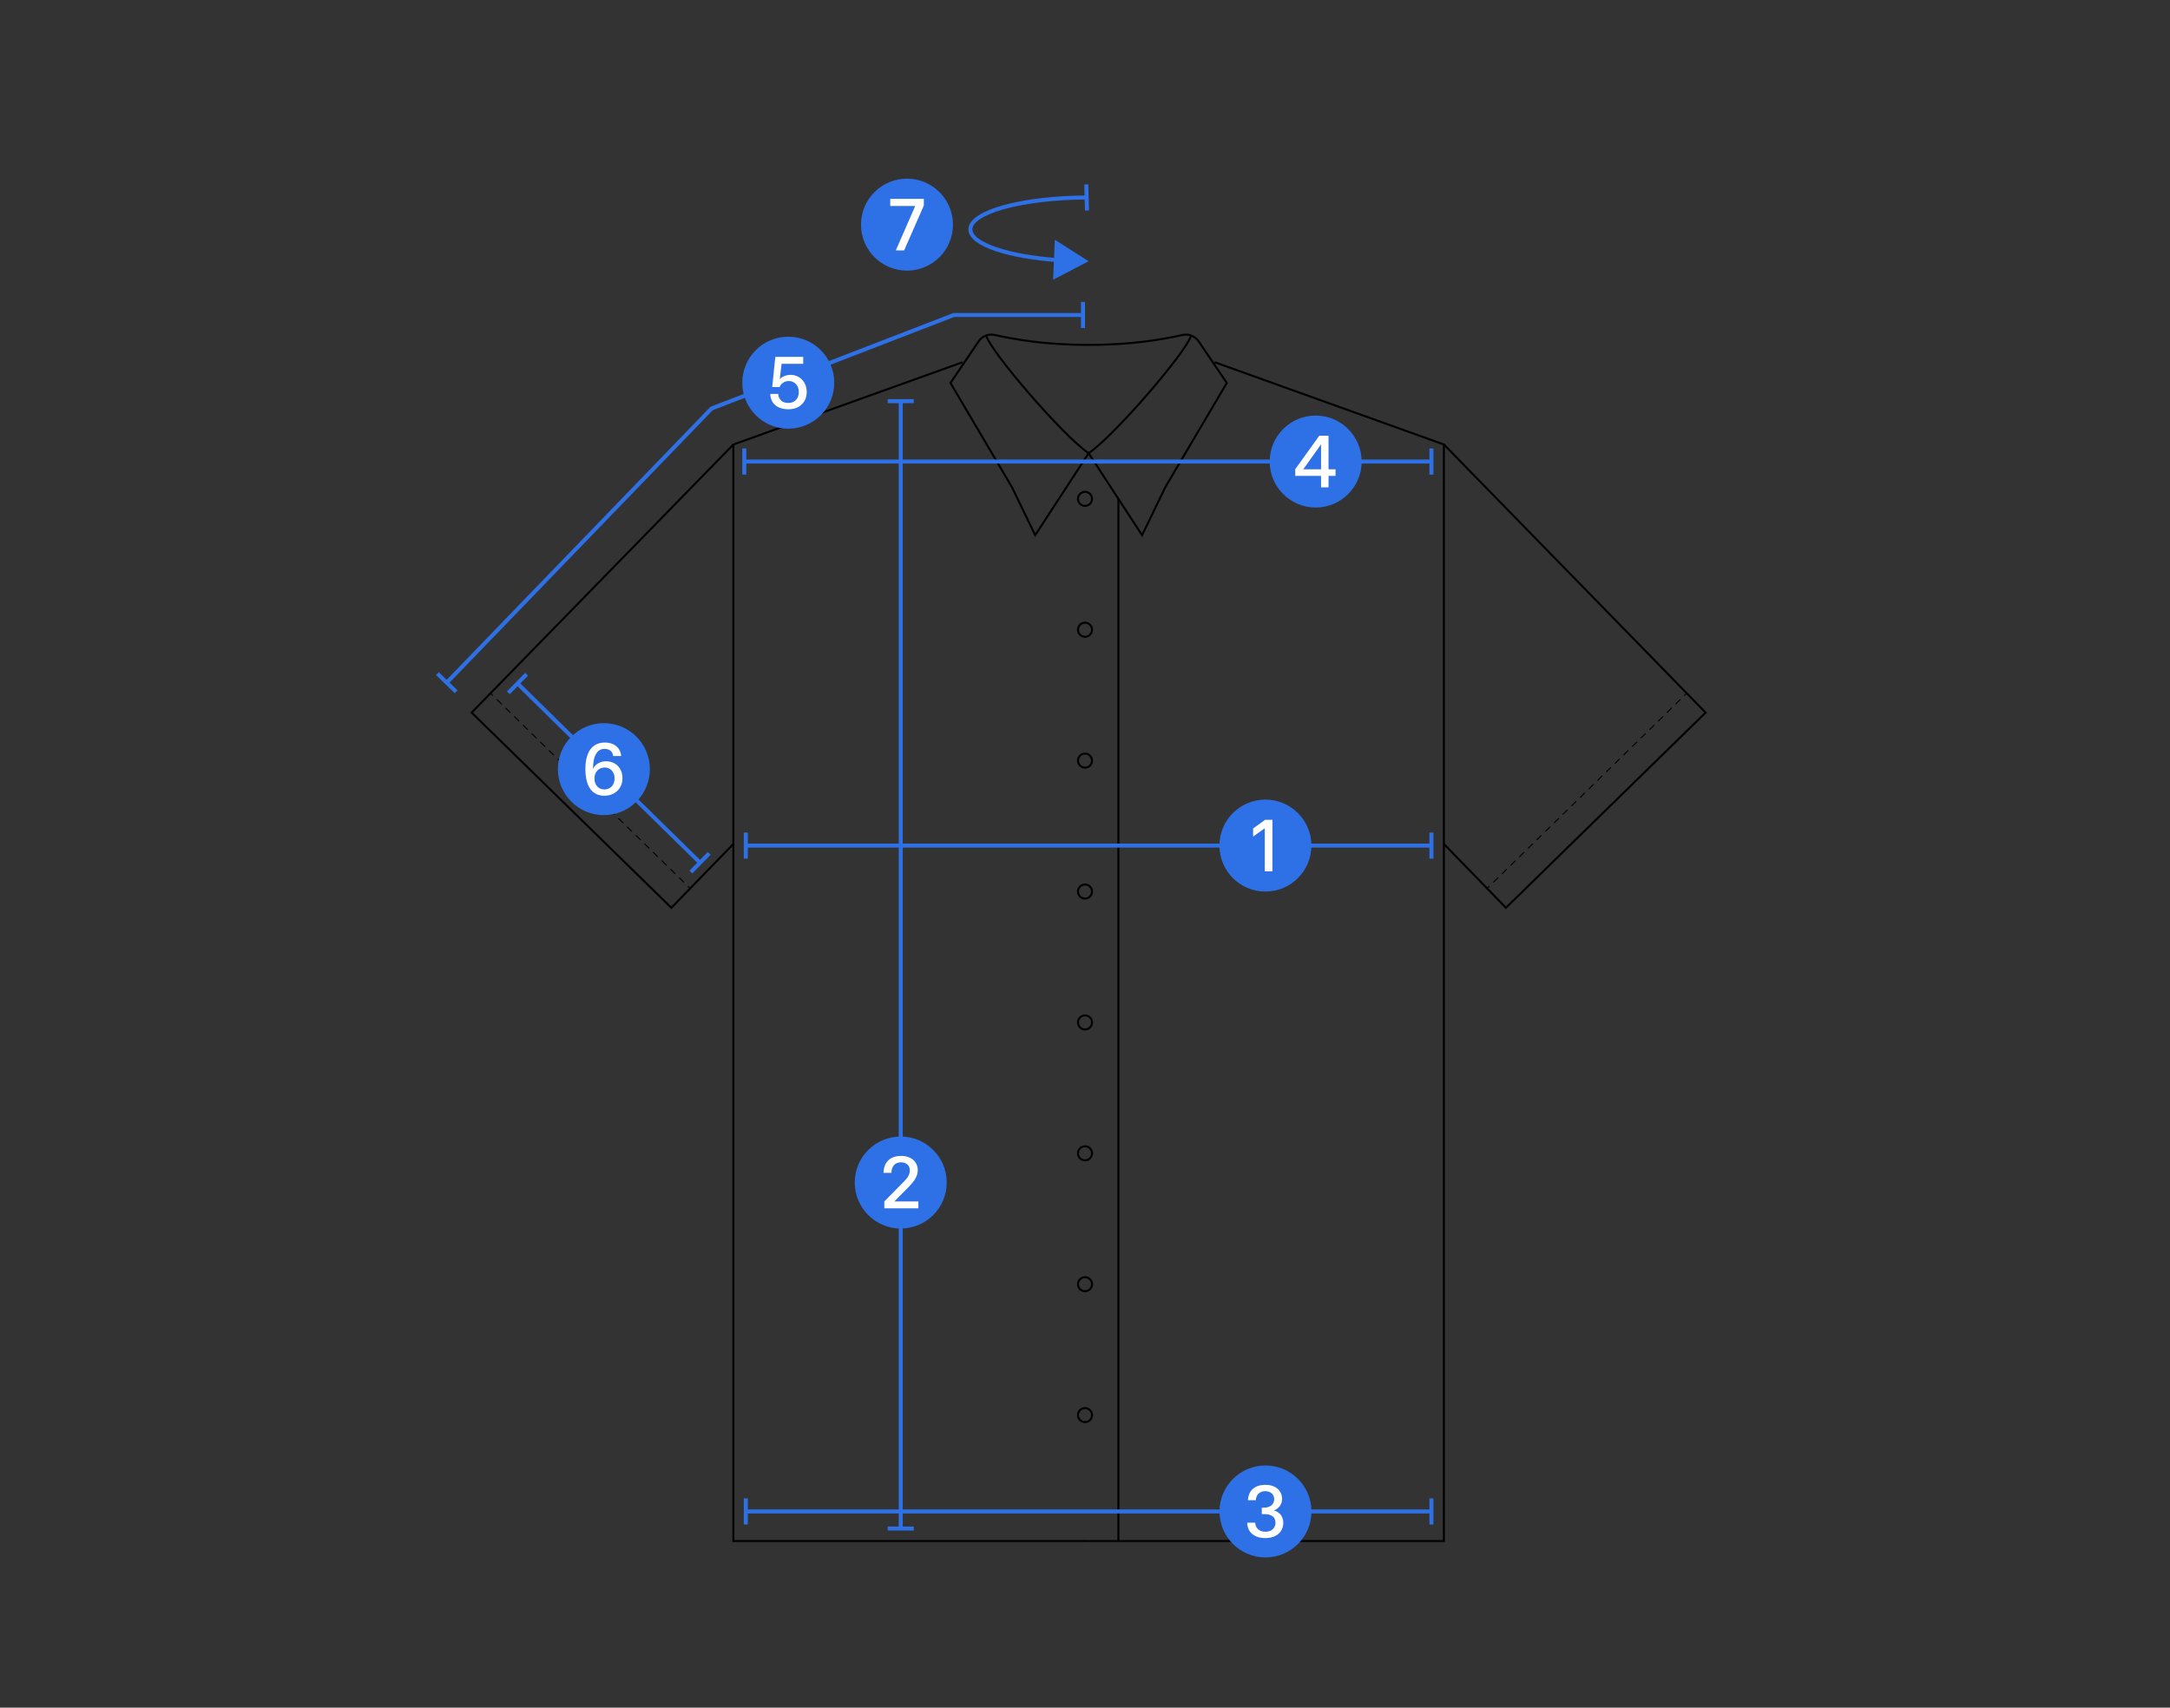 <svg viewBox="0 0 1080 850" xmlns="http://www.w3.org/2000/svg">
  <rect x="0" y="0" width="1080" height="850" fill="#333333" stroke="none"/>
  <defs>
    <style>
      .cls-1, .cls-2, .cls-3 {
        stroke: #000;
      }

      .cls-1, .cls-2, .cls-3, .cls-4 {
        fill: none;
        stroke-miterlimit: 10;
      }

      .cls-2, .cls-3 {
        stroke-linecap: round;
        stroke-width: .5px;
      }

      .cls-3 {
        stroke-dasharray: 3.02 3.02;
      }

      .cls-5 {
        fill: #fff;
      }

      .cls-4 {
        stroke: #2e70e5;
        stroke-width: 2px;
      }

      .cls-6 {
        fill: #2e70e5;
      }
    </style>
  </defs>
  <g id="Diagrams">
    <path d="M592.83,167h0c-2.34,8.14-38.3,50.02-51.02,58.58h0s26.6,40.82,26.6,40.82l11.55-23.88,30.61-51.9-14.05-20.78c-1.76-2.54-4.88-3.77-7.9-3.11-10.04,2.18-24.77,4.94-46.81,4.94h0c-22.04,0-36.77-2.76-46.81-4.94-3.02-.66-6.14.57-7.9,3.11l-14.05,20.78,30.61,51.9,11.55,23.88,26.61-40.82h0c-12.73-8.56-48.68-50.44-51.03-58.58h0" class="cls-1"></path>
    <line y2="767.06" x2="556.62" y1="248.31" x1="556.62" class="cls-1"></line>
    <circle r="3.5" cy="248.31" cx="540" class="cls-1"></circle>
    <circle r="3.5" cy="313.46" cx="540" class="cls-1"></circle>
    <circle r="3.5" cy="378.61" cx="540" class="cls-1"></circle>
    <circle r="3.5" cy="443.77" cx="540" class="cls-1"></circle>
    <circle r="3.5" cy="508.92" cx="540" class="cls-1"></circle>
    <circle r="3.5" cy="704.38" cx="540" class="cls-1"></circle>
    <circle r="3.5" cy="639.23" cx="540" class="cls-1"></circle>
    <circle r="3.5" cy="574.07" cx="540" class="cls-1"></circle>
    <g>
      <polyline points="541.81 767.06 364.99 767.06 364.99 494.16 364.99 221.26 479.11 180.28" class="cls-1"></polyline>
      <polyline points="364.99 420.09 334.13 451.86 234.73 354.7 364.98 221.26" class="cls-1"></polyline>
      <g>
        <line y2="441.2" x2="342.45" y1="442.24" x1="343.52" class="cls-2"></line>
        <line y2="347.19" x2="246.28" y1="439.08" x1="340.29" class="cls-3"></line>
        <line y2="345.09" x2="244.13" y1="346.13" x1="245.2" class="cls-2"></line>
      </g>
    </g>
    <g>
      <polyline points="541.81 767.06 718.63 767.06 718.63 494.16 718.63 221.26 604.5 180.28" class="cls-1"></polyline>
      <polyline points="718.63 420.09 749.49 451.86 848.88 354.7 718.63 221.26" class="cls-1"></polyline>
      <g>
        <line y2="441.2" x2="741.17" y1="442.24" x1="740.1" class="cls-2"></line>
        <line y2="347.19" x2="837.33" y1="439.08" x1="743.33" class="cls-3"></line>
        <line y2="345.09" x2="839.49" y1="346.13" x1="838.42" class="cls-2"></line>
      </g>
    </g>
  </g>
  <g id="Arrows">
    <g>
      <line y2="429.41" x2="348.41" y1="340.2" x1="257.55" class="cls-4"></line>
      <rect transform="translate(-165.64 285.63) rotate(-45.52)" height="2" width="13" y="339.2" x="251.05" class="cls-6"></rect>
      <rect transform="translate(-202.09 377.14) rotate(-45.52)" height="2" width="13" y="428.41" x="341.91" class="cls-6"></rect>
    </g>
    <g>
      <polyline points="222.35 339.78 354.17 203.33 474.66 156.8 539 156.8" class="cls-4"></polyline>
      <rect transform="translate(-176.52 263.66) rotate(-45.99)" height="13" width="2" y="333.28" x="221.35" class="cls-6"></rect>
      <rect height="13" width="2" y="150.3" x="538" class="cls-6"></rect>
    </g>
    <g>
      <line y2="420.9" x2="371.19" y1="420.9" x1="712.42" class="cls-4"></line>
      <rect height="13" width="2" y="414.4" x="711.42" class="cls-6"></rect>
      <rect height="13" width="2" y="414.4" x="370.19" class="cls-6"></rect>
    </g>
    <g>
      <line y2="760.84" x2="448.29" y1="199.68" x1="448.29" class="cls-4"></line>
      <rect height="2" width="13" y="198.68" x="441.79" class="cls-6"></rect>
      <rect height="2" width="13" y="759.84" x="441.79" class="cls-6"></rect>
    </g>
    <g>
      <line y2="752.34" x2="371.19" y1="752.34" x1="712.42" class="cls-4"></line>
      <rect height="13" width="2" y="745.84" x="711.42" class="cls-6"></rect>
      <rect height="13" width="2" y="745.84" x="370.19" class="cls-6"></rect>
    </g>
    <g>
      <line y2="229.74" x2="712.42" y1="229.74" x1="370.43" class="cls-4"></line>
      <rect height="13" width="2" y="223.24" x="369.43" class="cls-6"></rect>
      <rect height="13" width="2" y="223.24" x="711.42" class="cls-6"></rect>
    </g>
  </g>
  <g data-name="Arrows Neck" id="Arrows_Neck">
    <g>
      <path d="M527.46,129.56c-25.57-1.73-44.5-7.96-44.5-15.39,0-8.67,25.81-15.72,57.84-15.87" class="cls-4"></path>
      <polygon points="524.98 119.33 541.81 130.03 524.12 139.25 524.98 119.33" class="cls-6"></polygon>
      <rect transform="translate(-2.47 14.72) rotate(-1.56)" height="13" width="2" y="91.82" x="539.81" class="cls-6"></rect>
    </g>
  </g>
  <g id="Numbers">
    <g>
      <circle r="22.89" cy="420.9" cx="629.79" class="cls-6"></circle>
      <path d="M629.47,433.74v-21.46l-5.81,4.14v-4.03l5.99-4.33h3.63v25.68h-3.81Z" class="cls-5"></path>
    </g>
    <g>
      <circle r="22.89" cy="588.62" cx="448.29" class="cls-6"></circle>
      <path d="M440.1,598.06l9.73-9.88c1.67-1.63,3-3.4,3-5.66,0-2.37-1.81-3.96-4.4-3.96-2.81,0-4.77,1.78-4.77,5.25h-3.92c.04-5.37,3.33-8.44,8.7-8.44s8.33,3.15,8.33,7.14c0,3.18-2.18,5.88-4.29,8.07l-7.33,7.44h11.92v3.44h-16.95v-3.4Z" class="cls-5"></path>
    </g>
    <g>
      <circle r="22.89" cy="752.34" cx="629.83" class="cls-6"></circle>
      <path d="M620.73,757.93h3.96c.15,2.63,1.92,4.51,5.07,4.51s5.03-1.85,5.03-4.48c0-2.92-1.92-4.29-5.7-4.29h-1.11v-3.18h.78c3.74,0,5.4-1.92,5.4-4.29s-1.85-3.96-4.44-3.96c-2.78,0-4.55,1.74-4.7,4.51h-3.92c.19-4.62,3.18-7.66,8.7-7.66s8.29,3.29,8.29,7.03c0,2.63-1.67,4.85-4.07,5.74,2.33.52,4.66,2.55,4.66,6.11,0,4.37-3.26,7.62-8.88,7.62s-8.99-2.96-9.07-7.66Z" class="cls-5"></path>
    </g>
    <g>
      <circle r="22.89" cy="190.49" cx="392.32" class="cls-6"></circle>
      <path d="M383.36,196.07h3.96c.11,2.63,1.96,4.51,5,4.51,3.29,0,5.25-2.26,5.25-5.44s-2.11-5.48-4.92-5.48c-2.22,0-3.92,1.15-4.66,3h-3.66l1.55-15.02h13.88v3.44h-10.77l-.89,7.66c1.11-1.26,3.11-2.15,5.44-2.15,4.18,0,7.96,3.29,7.96,8.55,0,4.88-3.4,8.58-9.1,8.58s-8.96-3.11-9.03-7.66Z" class="cls-5"></path>
    </g>
    <g>
      <circle r="22.89" cy="229.74" cx="654.8" class="cls-6"></circle>
      <path d="M657.48,242.58v-5.7h-12.84v-3.33l11.95-16.65h4.62v16.69h3.48v3.29h-3.48v5.7h-3.74ZM657.48,221.19l-8.84,12.4h8.84v-12.4Z" class="cls-5"></path>
    </g>
    <g>
      <circle r="22.89" cy="111.82" cx="451.4" class="cls-6"></circle>
      <path d="M443.06,98.98h16.73v3.33l-9.81,22.35h-4.14l9.66-22.13h-12.43v-3.55Z" class="cls-5"></path>
    </g>
    <g>
      <circle r="22.89" cy="382.85" cx="300.55" class="cls-6"></circle>
      <path d="M291.34,382.78c0-9.55,4.26-13.17,9.66-13.17,4.99,0,7.92,2.92,8.14,6.73h-3.96c-.22-2.18-1.78-3.59-4.29-3.59-3.11,0-5.7,2.41-5.77,9.99,1.29-2.59,3.85-3.81,6.51-3.81,4.48,0,8.18,3.15,8.18,8.47s-4.11,8.7-8.99,8.7c-5.62,0-9.47-3.92-9.47-13.32ZM305.88,387.44c0-3.26-2.07-5.4-4.96-5.4-3.04,0-5.07,2.4-5.07,5.4,0,3.29,1.96,5.51,4.92,5.51,3.11,0,5.11-2.22,5.11-5.51Z" class="cls-5"></path>
    </g>
  </g>
</svg>